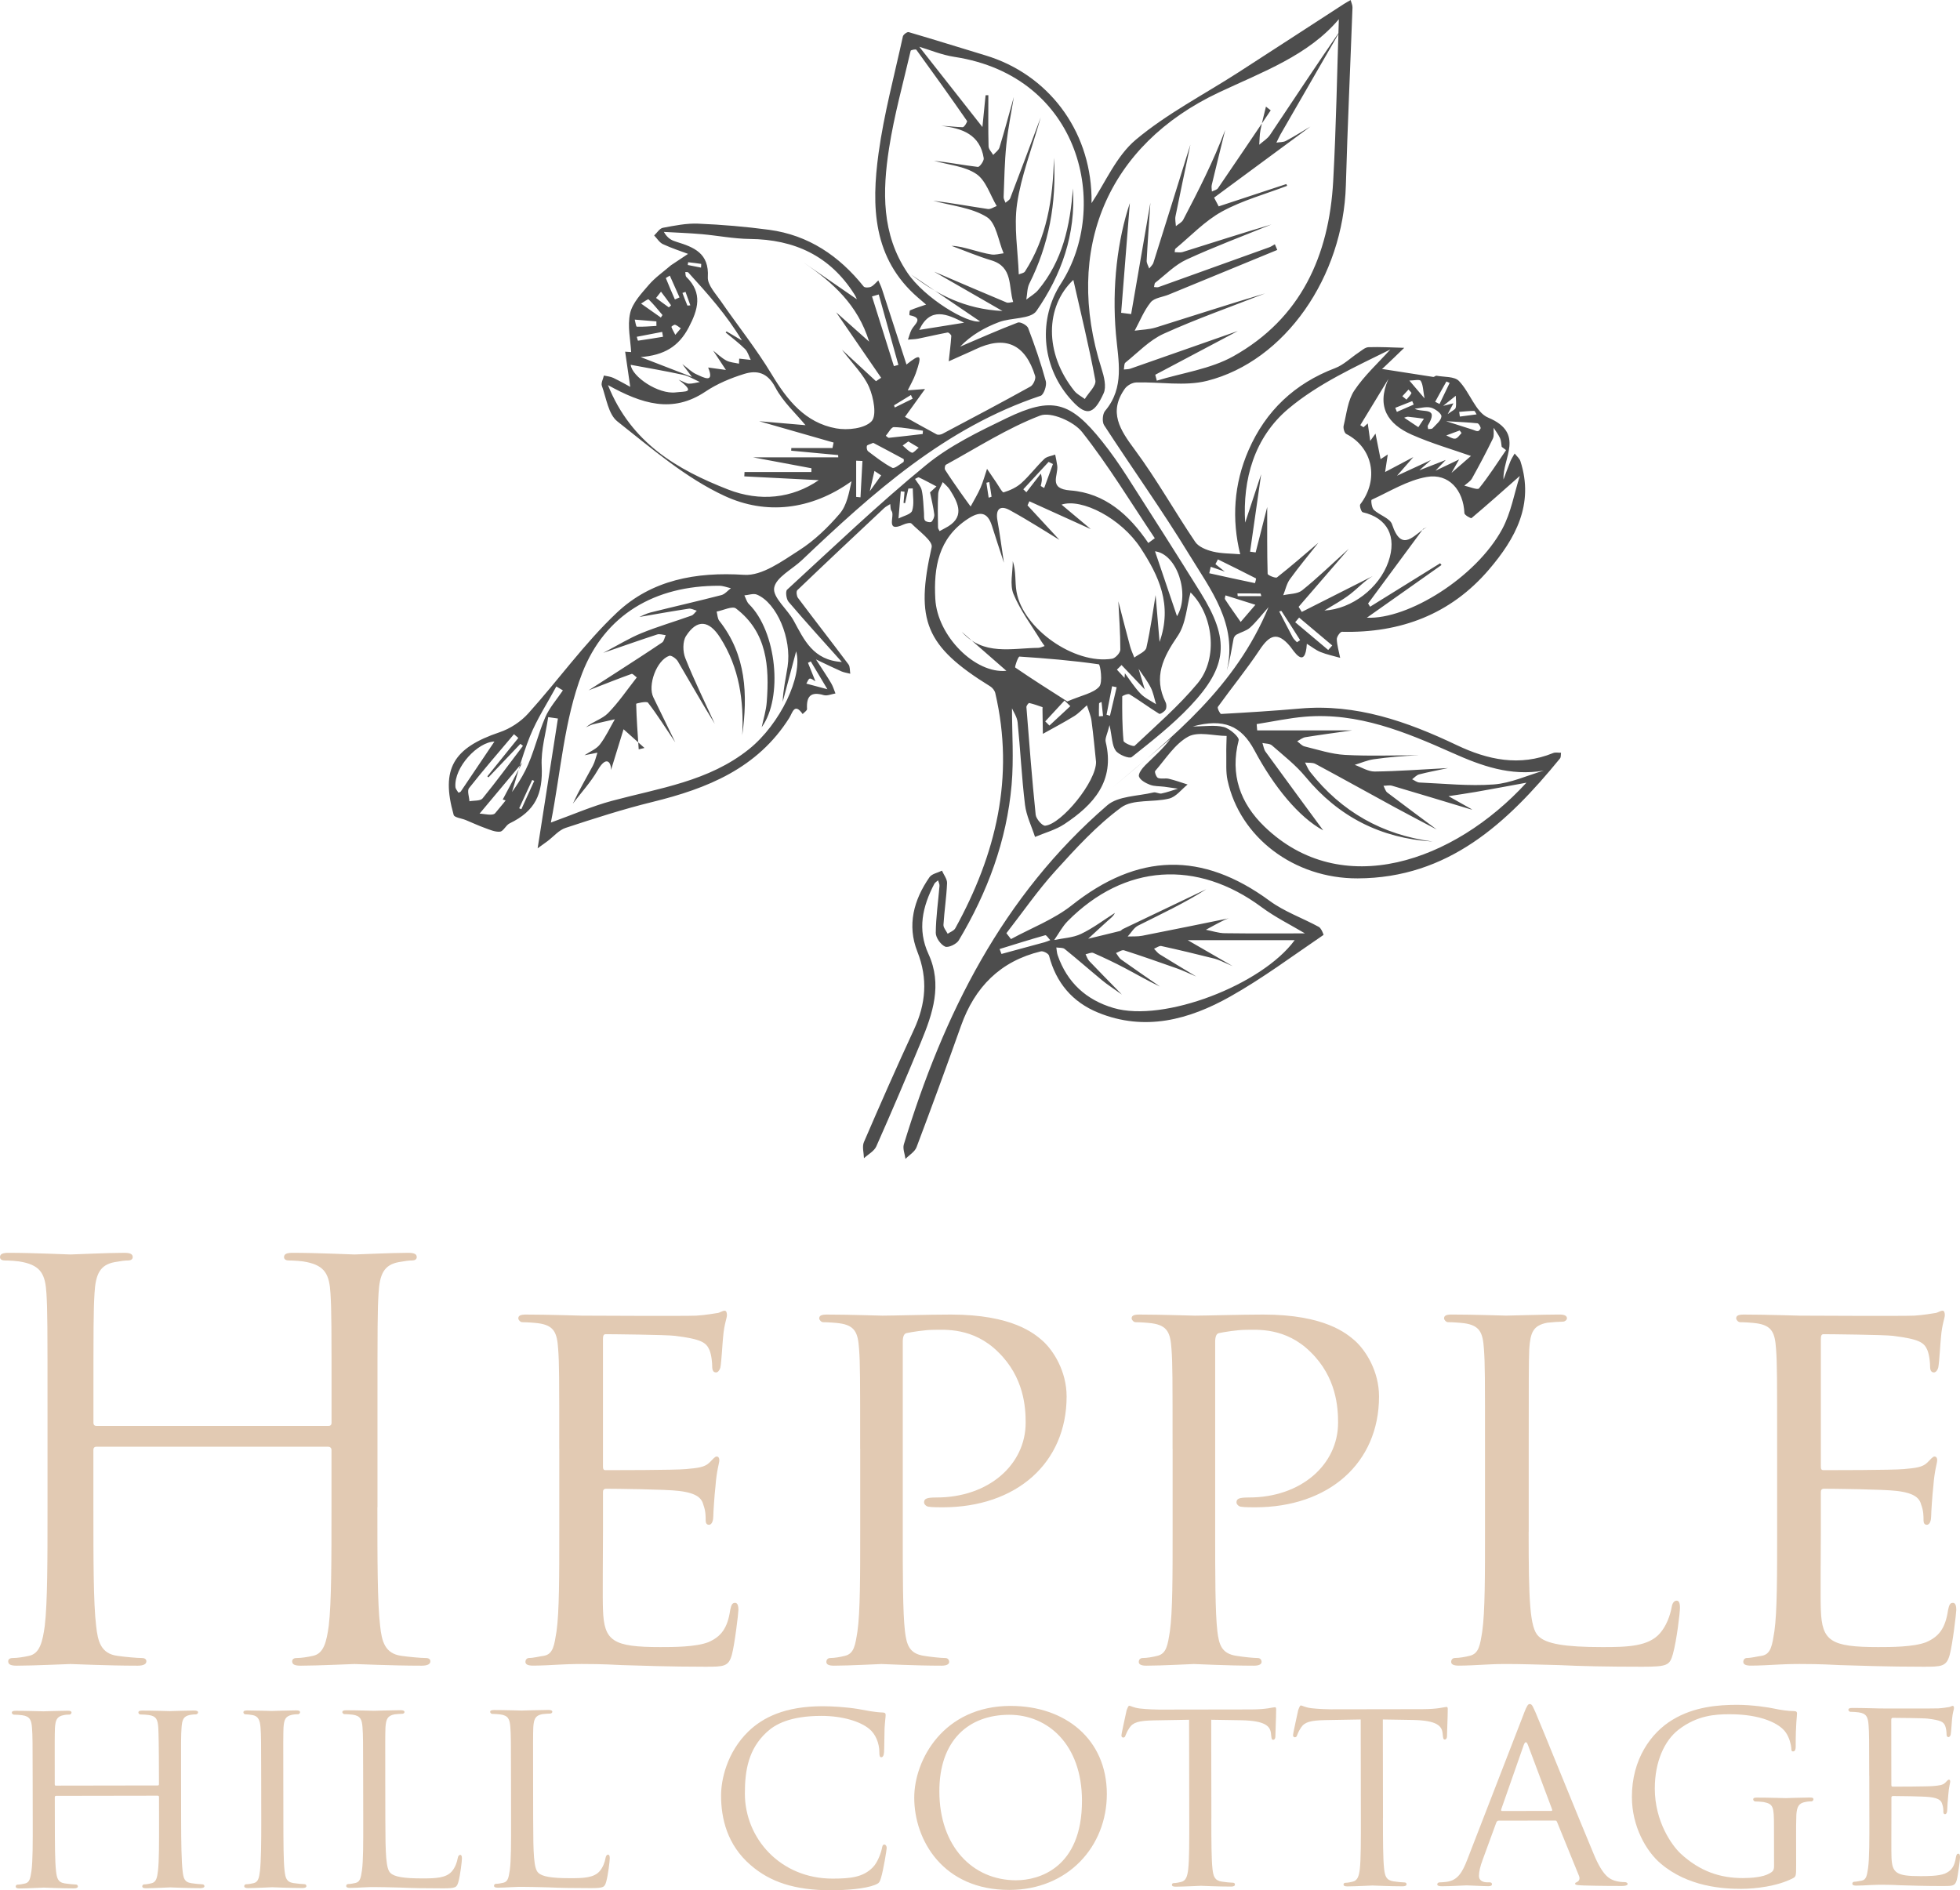 <svg xmlns="http://www.w3.org/2000/svg" id="Layer_1" data-name="Layer 1" viewBox="0 0 831.71 802.2"><defs><style>      .cls-1 {        fill: #4d4d4d;      }      .cls-1, .cls-2 {        stroke-width: 0px;      }      .cls-2 {        fill: #e2cab3;      }    </style></defs><path class="cls-1" d="M537.21,45.2c-.8,3.37-1.71,6.72-2.36,10.13-.38,1.99-.35,4.06-.5,6.09,1.54-1.37,3.46-2.5,4.57-4.16,10.02-14.95,19.9-29.99,30.2-44.89-8.58,14.87-17.16,29.75-25.73,44.63-.65,1.14-1.17,2.35-1.76,3.53,1.36-.23,2.9-.12,4.05-.74,3.63-1.94,7.11-4.14,10.4-6.09-13.42,9.9-27.15,20.03-40.89,30.17.65,1.24,1.3,2.47,1.95,3.71,9.57-3.16,19.14-6.31,28.7-9.47.12.25.23.5.35.75-9.26,3.54-19.02,6.18-27.64,10.9-7.28,3.99-13.24,10.38-19.74,15.76-.32.26-.24,1-.34,1.51,1.15-.02,2.39.24,3.44-.09,12.47-3.92,24.91-7.92,37.59-11.67-12.05,4.91-24.26,9.45-36.05,14.9-4.87,2.25-8.87,6.41-13.2,9.79-.41.32-.38,1.22-.55,1.85.64.02,1.34.23,1.9.03,15.67-5.6,31.33-11.23,46.98-16.89.84-.3,1.6-.85,2.39-1.29.34.8.68,1.61,1.03,2.41-15.36,6.32-30.71,12.65-46.08,18.96-2.59,1.07-6.09,1.36-7.63,3.26-2.86,3.53-4.59,7.98-6.8,12.05,3-.43,6.12-.47,8.97-1.36,15.41-4.81,30.75-9.82,46.37-14.46-14.38,5.63-28.99,10.75-43.04,17.12-6.03,2.73-10.93,7.98-16.23,12.24-.61.49-.46,1.93-.67,2.93.93-.11,1.92-.05,2.78-.35,16.44-5.73,32.86-11.51,45.61-15.99-9.24,4.9-22.15,11.73-35.05,18.57.22.84.43,1.67.65,2.51,10.89-3.34,22.77-4.92,32.49-10.36,28.62-16.03,40.62-42.65,42.36-74.33,1.27-23.06,1.64-46.17,2.4-68.72-12.98,15.41-32.39,22.37-50.87,31.07-47.37,22.29-65.96,66.58-49.84,117.21,1.06,3.32,2.17,7.69.89,10.5-4.4,9.7-7.72,9.85-14.61,1.79-11.77-13.77-13.16-33.43-3.51-48.34,21-32.44,8.75-87.98-45.19-96.23-5.45-.83-10.68-3.05-14.9-4.29,8.43,10.71,17.52,22.28,26.78,34.06.42-4.23.88-8.85,1.34-13.48.39-.01.78-.02,1.18-.03,0,7.24-.1,14.48.09,21.72.03,1.23,1.28,2.42,1.97,3.63.91-1.04,2.29-1.94,2.66-3.15,2.22-7.32,4.2-14.7,6.1-21.47-1.01,6.26-2.47,13.25-3.19,20.3-.76,7.37-.85,14.81-1.15,22.22-.03.78.52,1.59.8,2.39.68-.62,1.7-1.12,1.99-1.89,4.06-10.58,8.01-21.19,12.95-34.34-3.92,13.81-8.34,25.04-10.03,36.67-1.41,9.75.36,19.96.72,29.97.9-.4,2.19-.54,2.64-1.24,9.2-14.38,11.87-30.47,12.28-48.26,1.15,19.44-2.17,36.86-10.41,53.35-1,2-.9,4.55-1.31,6.84,1.71-1.36,3.71-2.47,5.07-4.11,10.29-12.33,13.53-27.16,14.71-43.06,1.28,19.53-4.9,36.73-15.48,52-2.46,3.54-10.69,2.75-15.96,4.75-6.02,2.29-11.7,5.47-16.43,10.39,8.14-3.46,16.22-7.07,24.48-10.22,1.07-.41,3.93,1.12,4.4,2.35,2.81,7.4,5.41,14.91,7.48,22.54.49,1.81-.85,5.74-2.18,6.18-40.49,13.52-71.2,41.14-101.27,69.72-4.15,3.95-11.08,7.34-11.82,11.8-.67,4.07,5.64,9.06,8.31,13.96,4.44,8.14,8.22,16.76,20.41,17.5-7.8-8.73-15.35-17.02-22.61-25.54-.97-1.14-1.39-4.44-.61-5.15,19.46-17.86,38.57-36.19,58.98-52.91,10.05-8.23,22.25-14.13,34.08-19.84,19.39-9.36,27.02-7.18,40.65,9.88,3.75,4.69,7.2,9.64,10.44,14.69,10.55,16.46,21.06,32.95,31.37,49.55,12.35,19.89,11.53,31.14-4.58,48.16-7.48,7.91-16.17,14.72-24.71,21.51-1.02.81-5.55-.97-6.8-2.72-1.59-2.23-1.5-5.66-2.62-10.83-.91,3.75-2,5.6-1.63,7.11,4.02,16.66-5.15,26.71-17.55,34.91-3.71,2.46-8.26,3.65-12.43,5.43-1.47-4.54-3.69-8.99-4.26-13.65-1.41-11.61-1.95-23.32-3.13-34.96-.24-2.33-1.79-4.53-2.39-5.96,0,10.44.79,21.52-.16,32.45-2.07,23.73-10.26,45.64-22.43,66.02-.95,1.6-4.5,3.25-5.81,2.64-1.88-.87-3.96-3.8-3.94-5.83.05-6.65,1.04-13.29,1.58-19.95.06-.76-.4-1.56-.61-2.34-.54.5-1.28.89-1.6,1.5-4.98,9.57-7.28,19.32-2.47,29.77,5.97,12.98,1.82,25.25-3.17,37.31-6.15,14.85-12.45,29.64-18.97,44.33-.91,2.05-3.45,3.37-5.24,5.02-.05-2.28-.85-4.89-.03-6.8,6.89-16,13.91-31.95,21.23-47.75,5.07-10.94,6.01-21.62,1.47-33.11-4.44-11.23-1.56-21.94,5.14-31.6,1.01-1.45,3.5-1.87,5.3-2.77.76,1.77,2.24,3.58,2.16,5.32-.25,5.89-1.17,11.75-1.53,17.64-.07,1.23,1.15,2.54,1.78,3.82,1.1-.76,2.65-1.27,3.23-2.32,17.26-31.29,25.29-64.19,16.98-99.82-.25-1.07-1.17-2.25-2.12-2.84-27.6-17.06-31.9-27.97-24.88-59.08.59-2.61-5.41-6.81-8.57-10.04-.49-.5-2.37-.04-3.39.43-7.95,3.63-3.47-3.78-5.05-5.76-.55-.69-.4-1.94-.57-2.93-.87.57-1.84,1.02-2.59,1.72-12.33,11.57-24.65,23.14-36.85,34.84-.51.49-.29,2.48.29,3.25,7.09,9.45,14.36,18.77,21.43,28.22.73.97.54,2.63.77,3.97-1.26-.33-2.6-.5-3.78-1.01-2.94-1.28-5.82-2.71-10.78-5.06,3,4.65,4.82,7.33,6.46,10.11.79,1.33,1.22,2.88,1.81,4.33-1.67.27-3.52,1.13-4.98.7-5.56-1.63-7.4.57-7.08,5.89.04.68-1.21,1.43-1.86,2.15-3.49-5-4.3-.54-5.68,1.64-13.51,21.42-34.8,29.97-58.07,35.67-12.43,3.05-24.66,7-36.83,11-2.87.94-5.13,3.71-7.68,5.63-1.38,1.03-2.8,2.03-4.2,3.04.28-1.75.56-3.51.83-5.26,2.59-16.61,5.18-33.21,7.78-49.82-1.38-.2-2.76-.4-4.13-.59-1,6.88-3.09,13.81-2.76,20.62.59,12.14-2.79,19.25-13.64,24.49-1.56.76-2.58,3.33-4.03,3.49-2.1.23-4.4-.84-6.52-1.6-2.73-.98-5.36-2.23-8.04-3.33-1.76-.73-4.81-1.05-5.12-2.17-5.52-19.52-.22-28.44,19.5-35.09,4.47-1.51,8.99-4.47,12.14-7.97,12.71-14.09,23.84-29.77,37.56-42.73,14.74-13.92,33.55-17.42,54.1-16.1,7.57.49,16.1-5.81,23.3-10.41,6.46-4.13,12.24-9.71,17.24-15.57,3.01-3.53,3.93-8.83,4.99-13.74-17.24,12.35-36.38,14.32-53.81,6.26-16.56-7.65-31.01-20.2-45.55-31.66-3.82-3.01-4.69-9.88-6.58-15.1-.43-1.19.54-2.89.86-4.36,1.34.31,2.78.41,3.99.99,3,1.44,5.89,3.11,7.19,3.81-.65-4.53-1.41-9.72-2.16-14.92,1.52.1,3.04.2,2.54.17-.24-5.04-1.65-11.04-.44-16.46.99-4.41,4.79-8.39,7.93-12.06,2.68-3.13,6.19-5.54,9.41-8.33,2.7-1.8,5.06-3.37,7.26-4.83-2.96-1.11-6.92-2.39-10.67-4.13-1.49-.69-2.49-2.43-3.72-3.69,1.22-1.13,2.31-2.99,3.7-3.25,4.95-.93,10.03-1.97,15.01-1.76,10.05.42,20.11,1.27,30.08,2.61,16.72,2.25,29.71,11.07,40.12,24.07.44.55,2.25.52,3.11.1,1.19-.58,2.08-1.77,3.1-2.7.52,1.21,1.14,2.4,1.54,3.65,3.52,10.78,7.01,21.56,10.41,32.05,6.08-4.86,6.81-4.36,3.89,3.89-.88,2.48-2.25,4.78-3.35,7.07,2.49-.19,4.91-.37,7.34-.56-3.1,4.3-6.2,8.61-8.51,11.81,3.9,2.18,8.63,4.88,13.43,7.43.62.33,1.77.14,2.46-.22,12.5-6.61,25-13.22,37.36-20.08,1.18-.65,2.36-3.26,1.98-4.48q-6.35-20.42-25.44-11.27c-.44.21-.87.42-1.32.62-3.3,1.48-6.61,2.95-9.91,4.43.39-3.58.85-7.16,1.09-10.75.03-.48-1.12-1.56-1.57-1.47-4.18.77-8.32,1.78-12.49,2.61-1.41.28-2.88.28-4.33.41.5-1.42.85-2.92,1.54-4.24,1.19-2.3,5.41-4.91-.9-6.13-.05,0-.05-1.92.3-2.07,2.08-.92,4.27-1.57,6.76-2.44-1.07-.91-2.23-1.91-3.4-2.91-19.32-16.68-19.86-38.85-16.77-61.34,2.29-16.68,6.72-33.07,10.32-49.56.17-.78,1.83-1.99,2.45-1.81,10.89,3.18,21.72,6.59,32.58,9.87,26.54,8.01,44.27,31.48,45.01,59.66.04,1.5,0,3,0,3.06,5.8-8.62,10.49-19.97,18.82-26.95,13.17-11.03,28.82-19.1,43.38-28.48,14.97-9.65,29.89-19.38,44.84-29.07.94-.61,1.94-1.14,2.91-1.7.28,1.07.83,2.14.79,3.19-.92,25.15-2.1,50.29-2.81,75.44-1.09,38.7-25.73,74.61-58.89,82.97-9.48,2.39-20.05.38-30.11.69-1.64.05-3.8,1.27-4.77,2.63-7.07,9.95-2.05,17.48,4.2,25.91,9.27,12.51,16.92,26.22,25.66,39.14,1.44,2.12,4.79,3.43,7.51,4.09,3.67.89,7.57.79,11.57,1.14-3.67-14.84-2.73-29.82,3.55-44.19,7.3-16.72,19.59-28.31,36.78-34.83,3.58-1.36,6.54-4.35,9.83-6.53,1.37-.91,2.83-2.28,4.29-2.33,5.04-.17,10.1.14,15.15.27-2.9,2.79-5.77,5.61-8.71,8.35-.83.78-1.87,1.34-.82.6,6.19.97,14.01,2.21,21.84,3.4.43.07.98-.59,1.4-.51,3.24.61,7.57.24,9.48,2.2,4.67,4.78,7.08,13.33,12.42,15.57,15.84,6.66,6.01,17.19,6.52,26.27.89-2.38,1.83-5.07,2.91-7.7.47-1.16,1.2-2.22,1.82-3.33.84,1.08,2.06,2.05,2.45,3.27,5.93,18.31-2.16,32.89-13.36,45.99-16.24,19.01-37.56,26.99-62.36,26.4-.75-.02-2.25,2.09-2.2,3.16.11,2.65.91,5.26,1.43,7.89-2.79-.8-5.67-1.38-8.34-2.46-2.02-.81-3.78-2.26-5.8-3.5-.69,11.39-5.81,2.64-7.05,1.15-5.48-6.58-8.86-4.77-13,1.45-5.53,8.31-11.88,16.07-17.71,24.19-.34.47.94,3.01,1.37,2.99,11.16-.62,22.32-1.31,33.45-2.29,23.89-2.12,45.44,5.47,66.49,15.49,13.18,6.28,26.72,9.2,40.96,3.39.97-.4,2.23-.1,3.35-.13-.13.81.02,1.86-.43,2.41-22.41,27.45-47.44,50.77-85.87,50.91-27.09.09-50.02-17.5-55.22-41.67-.76-3.53-.45-7.3-.52-10.97-.05-2.6.08-5.21.14-7.81-5.52-.05-12.08-2.01-16.31.3-5.65,3.1-9.55,9.45-14.01,14.57-.34.39.49,2.68,1.21,2.96,1.37.53,3.11,0,4.59.35,2.69.64,5.31,1.6,7.96,2.43-2.58,2.06-4.87,5.2-7.78,5.95-6.76,1.73-15.41.13-20.41,3.8-10.36,7.61-19.28,17.39-27.98,27-7.48,8.26-13.85,17.53-20.72,26.35.65.83,1.29,1.66,1.94,2.5,8.67-4.73,18.22-8.33,25.85-14.38,27.99-22.19,55.22-22.93,83.92-1.84,6.27,4.61,13.96,7.28,20.88,11.06,1.03.56,2.08,3.33,1.98,3.39-13.11,8.9-25.87,18.45-39.65,26.19-17.43,9.8-36.18,14.86-55.97,6.8-10.89-4.44-17.87-12.65-20.86-24.2-.23-.88-2.47-2.05-3.46-1.81-17.2,4.14-28.04,15.13-33.89,31.59-6.12,17.23-12.41,34.4-18.87,51.51-.74,1.97-3.09,3.33-4.7,4.98-.26-2.06-1.24-4.35-.69-6.16,16.8-55.13,41.83-105.49,86.29-143.88,4.66-4.03,12.99-3.86,19.65-5.48,1.04-.25,2.35.66,3.41.44,2.36-.48,4.64-1.34,6.96-2.04-1.93-.28-3.87-.58-5.81-.83-2.01-.26-4.17-.11-6.01-.81-1.83-.7-4.2-1.97-4.71-3.52-.4-1.21,1.39-3.53,2.72-4.85,3.66-3.63,7.59-7,10.71-11.25-8.19,6.89-16.38,13.79-24.58,20.68,25.86-21.64,52.19-42.74,66.12-76.46-3.14,3.54-5.28,6.38-7.87,8.71-1.54,1.38-3.84,1.89-5.72,2.95-.57.32-1.12,1.1-1.24,1.75-.84,4.56-1.57,9.14-2.87,13.51,4.71-19.71-6.91-34.37-16-49.29-11.38-18.68-24.15-36.5-36.07-54.85-.91-1.4-.68-4.77.41-6.06,8.43-9.98,5.59-21.35,4.61-32.56-1.78-20.35.73-40.18,5.9-55.64-1.02,12.89-2.36,29.72-3.69,46.56,1.41.18,2.82.36,4.24.55,2.6-15.02,5.19-30.05,8.16-47.23-.64,9.65-1.19,17.09-1.57,24.53-.06,1.1.69,2.24,1.07,3.36.61-.81,1.5-1.54,1.79-2.45,4.74-15,9.4-30.02,14.08-45.04.23-.73.46-1.45,1.63-5.12-2.55,12.15-4.5,21.26-6.33,30.41-.27,1.34.09,2.81.16,4.22,1.06-.9,2.52-1.58,3.11-2.72,6.48-12.38,12.83-24.84,17.81-38.1-1.91,7.77-3.85,15.53-5.7,23.31-.21.88.03,1.87.06,2.81.88-.46,2.09-.68,2.58-1.4,7.52-10.98,14.94-22.02,22.38-33.05-.68-.53-1.36-1.06-2.04-1.59ZM314.97,312.09c.72-14.7-1.24-28.73-9.38-41.49-4.69-7.36-9.78-8-14.49-.66-1.47,2.3-1.38,6.63-.3,9.36,3.76,9.45,8.27,18.61,12.5,27.87-5.47-8.81-10.46-17.73-15.67-26.52-.68-1.15-2.76-2.63-3.63-2.33-5.39,1.86-9.27,12.52-6.75,17.64,2.94,5.98,5.84,11.98,9.29,19.08-4.28-6.37-7.68-11.79-11.57-16.83-.57-.74-5.02.32-5.02.48.17,6.45.64,12.89,1.08,19.33.82-.2,1.64-.39,2.45-.59-2.96-2.65-5.92-5.29-8.88-7.94-1.78,5.77-3.55,11.54-5.33,17.31.14-3.06-1.85-6.52-5.66.1-2.91,5.06-6.97,9.46-10.52,14.15,2.58-5.57,5.62-10.75,8.46-16.04.92-1.72,1.32-3.71,1.96-5.58-1.73.35-3.45.69-5.49,1.1,2.36-1.59,5.04-2.63,6.54-4.58,2.51-3.25,4.26-7.09,6.33-10.68-3.06.69-6.13,1.33-9.17,2.1-1.07.27-2.07.86-3.1,1.3,2.91-2.45,6.88-3.47,9.35-5.97,4.54-4.61,8.21-10.08,12.24-15.2-.75-.53-1.71-1.68-2.21-1.5-5.59,2-11.1,4.2-18.25,6.98,4.88-3.14,8.4-5.39,11.9-7.66,6.46-4.19,12.94-8.33,19.31-12.65.83-.56,1.03-2.06,1.52-3.12-1.22-.12-2.56-.63-3.63-.28-7.1,2.31-14.14,4.8-22.87,7.8,6.38-3.34,11.15-6.31,16.27-8.39,6.92-2.82,14.14-4.91,21.18-7.43.88-.32,1.5-1.36,2.24-2.07-1.14-.31-2.35-1.02-3.42-.86-7.27,1.11-14.52,2.41-20.97,3.52,1.05-.43,2.85-1.43,4.79-1.92,10-2.5,20.05-4.78,30.03-7.36,1.5-.39,2.7-1.92,4.04-2.92-1.62-.36-3.24-1.03-4.86-1.04-27.4-.15-48.65,12.3-58.25,37.12-7.67,19.85-9.08,42.12-13.28,63.37,9.31-3.36,17.46-6.95,25.95-9.23,20.13-5.41,41.09-8.23,58.16-21.95,13.22-10.63,22.94-31.05,19.97-41.49-1.72,6.46-3.71,13.95-5.7,21.44.17-5.12,1.31-9.99,2.07-14.92,1.84-11.88-4.58-27.09-13.02-30.59-1.47-.61-3.53.18-5.32.33.64,1.26,1.01,2.78,1.96,3.72,11.73,11.61,14.54,39.59,5.39,52.23.7-3.35,1.87-6.99,2.15-10.7,1.13-15.01.2-29.59-13.07-39.7-1.52-1.16-5.4.8-8.19,1.32.35,1.32.34,2.93,1.12,3.91,11.51,14.58,12.09,31.3,9.74,48.6ZM426.02,238.87c-1.93-5.94-3.55-10.78-5.08-15.66-1.93-6.19-5.29-6.24-10.24-3.01-12.54,8.19-14.53,20.68-13.81,33.98.85,15.81,17.01,31.86,30.16,30.5-6.38-5.57-12.68-11.08-18.98-16.58,9.24,10.32,21.26,6.96,32.49,6.84.91-.01,1.81-.5,2.72-.77-.53-.76-1.1-1.49-1.58-2.27-3.99-6.55-8.73-12.79-11.63-19.79-1.66-4.01-.3-9.26-.3-13.96,1.47,4.36.85,8.78,1.58,12.96,2.73,15.72,24.6,31.01,40.55,28.45,1.4-.22,3.5-2.51,3.5-3.85.03-6.93-.51-13.86-.84-20.52,1.57,6.07,3.23,12.59,4.98,19.09.44,1.64,1.19,3.2,1.8,4.79,1.77-1.38,4.74-2.49,5.12-4.18,1.79-7.98,2.88-16.12,3.91-22.35.4,4.73.99,11.68,1.68,19.89,5.6-15.82-.41-28.16-8.03-39.84-8.24-12.61-25.01-21.27-33.56-18.43,4.75,3.98,9.63,8.07,12.4,10.39-7.24-3.28-16.65-7.55-26.06-11.81l-.78,1.74c5.37,5.81,10.73,11.61,13.53,14.64-5.07-3.07-12.93-8.16-21.12-12.64-4.08-2.23-6.04-.36-5.18,4.39,1.01,5.6,1.74,11.26,2.76,18ZM528.38,221.77c2.42-7.32,5.06-15.28,6.78-20.49-1.32,9.2-3.01,21.03-4.7,32.85l2.37.31c1.55-6.11,3.1-12.21,4.9-19.27,0,10.22-.08,19.29.18,28.35.02.59,3.36,1.99,3.98,1.51,5.97-4.69,11.69-9.7,17.54-14.68-4.05,5.14-8.25,10.16-12.07,15.45-1.4,1.94-1.91,4.52-2.83,6.81,2.7-.64,6.03-.49,7.98-2.05,6.39-5.11,12.27-10.84,19.83-17.66-7.95,9.2-14.61,16.91-21.28,24.63.45.72.89,1.44,1.34,2.16,10.03-5.07,20.06-10.13,30.08-15.2-3.4,1.95-6.26,5.13-9.6,7.71-3.38,2.61-7.23,4.63-10.88,6.9,11.56-.61,23.24-9.5,27.14-20.67,3.75-10.73-.42-18.64-10.89-21.04-.61-.14-1.47-2.78-1.03-3.36,8.06-10.52,5.37-24.05-5.95-29.87-.8-.41-1.36-2.47-1.1-3.53,1.24-5.06,1.75-10.74,4.51-14.88,4.25-6.38,10.11-11.68,15.29-17.43-14.67,7.26-30.48,14.4-43.25,25.14-14.49,12.19-19.46,30.04-18.35,48.31ZM396.58,115.37c11.9,5.09,21.19,9.1,30.53,12.99.77.32,1.87-.12,2.82-.21-2.04-6.42.05-14.87-9.26-17.66-5.74-1.72-11.29-4.09-16.92-6.16,3.01.08,5.77.9,8.55,1.64,2.8.74,5.59,1.61,8.45,2.03,1.65.24,3.42-.31,5.13-.5-2.27-5.3-3.11-12.87-7.12-15.38-6.5-4.06-15.07-4.8-22.77-6.94,7.81.97,15.49,2.37,23.2,3.52,1.16.17,2.5-.81,3.76-1.26-2.79-4.66-4.56-10.84-8.64-13.6-4.98-3.37-11.9-3.87-17.99-5.61,6.3.68,12.44,1.88,18.64,2.61.72.08,2.65-2.55,2.48-3.69-1.55-10.06-9.16-12.76-18.03-13.73,3.2.03,6.15.54,9.12.56.64,0,2.06-2.31,1.82-2.65-7.05-10.17-14.24-20.23-21.52-30.23-.22-.3-2.31.1-2.39.44-3.2,13.75-7,27.42-9.17,41.35-2.83,18.2-3.23,36.47,7.74,52.79,7.29,10.84,25.45,21.74,30.91,20.74-8.81-5.98-19.11-12.97-29.4-19.96,11.12,8.56,22.93,14.72,38.88,15.53-9.65-5.55-18-10.36-28.81-16.58ZM341.38,111.66c7.45,5.14,14.89,10.28,22.11,15.27.01.24.08-.07-.03-.3-.27-.61-.59-1.22-.95-1.79-10.31-16.28-25.42-23.24-44.35-23.43-6.79-.07-13.56-1.43-20.36-2.03-5.35-.47-10.73-.65-16.1-.96,1.64,2.88,3.46,3.63,5.34,4.21,7.45,2.29,13.93,4.83,13.32,14.96-.2,3.29,3.29,6.98,5.51,10.2,7.15,10.39,15.1,20.29,21.59,31.07,6.62,10.99,14.22,20.54,27.3,22.93,4.89.9,12.12.1,15.06-2.99,2.32-2.44.89-10.09-1.02-14.5-2.33-5.37-6.92-9.76-11.52-15.89,5.56,5.15,10,9.26,14.44,13.37.73-.49,1.45-.98,2.18-1.46-6.92-10.08-13.84-20.16-19.08-27.78,2.86,2.55,8.08,7.19,14,12.46-4.83-15.63-15.34-25-27.44-33.33ZM607.81,357.14c-21.87-1.41-39.78-10.45-53.86-27.5-4.11-4.97-9.34-9.03-14.23-13.31-.92-.81-2.66-.7-4.02-1.01.43,1.25.59,2.69,1.33,3.71,9.18,12.62,18.44,25.18,24.46,33.37-10.27-5.52-20.95-18.53-29.14-33.9-5.65-10.6-13.11-13.72-26.23-10.2,5.21,0,9.43-.72,13.21.25,2.53.65,6.63,4.28,6.29,5.61-3.75,14.58.68,26.72,10.93,36.63,32.75,31.63,80.42,14.97,111.17-18.62-6.77,1.24-14.05,2.61-21.35,3.89-3.89.68-7.81,1.23-11.71,1.83,3.64,2.05,7.28,4.1,10.02,5.64.45.07-.3.04-.99-.17-10.98-3.3-21.95-6.65-32.95-9.89-1.12-.33-2.44,0-3.67.02.53.97.82,2.25,1.62,2.86,7.29,5.55,14.67,10.99,20.96,15.68-4.99-2.64-11.37-5.94-17.67-9.37-11.28-6.14-22.49-12.4-33.8-18.47-1.22-.65-2.92-.4-4.4-.57.72,1.34,1.25,2.82,2.18,3.99,13.28,16.9,30.62,26.66,51.85,29.52ZM257.99,163.45c9.81,24.54,29.39,35.86,50.93,44.28,13.59,5.31,27.21,3.8,38.51-3.95-9.99-.51-20.79-1.06-31.59-1.61.03-.62.06-1.23.09-1.85h28.36c.01-.53.03-1.06.04-1.59-7.37-1.38-14.73-2.76-24.74-4.63h36.12c-.02-.32-.03-.65-.05-.97-6.64-.62-13.28-1.24-19.93-1.86.02-.37.04-.75.06-1.12h17.46c.16-.78.32-1.55.48-2.33-11.05-3.17-22.09-6.33-31.61-9.06,5.79.5,13.37,1.15,19.69,1.69-4.08-4.97-9.58-9.91-12.8-16.05-3.3-6.3-7.79-7.39-13.24-5.7-5.71,1.77-11.46,4.17-16.4,7.48-14.01,9.4-26.98,5.24-41.38-2.74ZM580.04,262.15c17.48.8,46.35-17.13,57.41-37.62,3.78-6.99,5.14-15.29,7.47-22.54-7.33,6.48-13.83,12.28-20.49,17.89-.27.23-2.99-1.3-3.02-2.08-.4-9.76-6.59-17.03-16-15.38-8.12,1.42-15.68,6.16-23.37,9.68-.33.15,0,3.39.92,4.26,2.41,2.3,6.88,3.56,7.74,6.16,4.18,12.62,9.5,4.09,14.59,1.29.29-.16.58-.29-1.39.68-6.96,9.41-15.16,20.52-23.36,31.62.28.46.56.92.85,1.38,9.91-6.15,19.81-12.29,29.72-18.44.19.25.39.49.58.74-10.8,7.62-21.59,15.25-31.65,22.35ZM476.01,422.05c-3.92-2.81-6.17-4.23-8.21-5.91-5.37-4.43-10.59-9.03-16.01-13.4-.82-.66-2.35-.45-3.55-.64.19,1.11.22,2.27.58,3.31,4.02,11.58,12.12,18.98,23.76,22.39,21.26,6.23,62.91-9.8,76.81-28.8h-45.38c7.18,4.15,12,6.94,19.05,11.01-4.08-1.72-5.76-2.68-7.57-3.14-7.54-1.9-15.11-3.72-22.7-5.38-.9-.2-2.04.74-3.08,1.15.79.79,1.46,1.77,2.38,2.35,4.63,2.89,9.33,5.68,15.54,9.44-3.75-1.59-5.81-2.6-7.96-3.36-7.53-2.66-15.08-5.32-22.68-7.76-.92-.3-2.27.72-3.42,1.13.73.94,1.28,2.13,2.21,2.79,5.43,3.88,10.95,7.65,16.44,11.45-5.08-2.37-9.9-5.21-14.85-7.81-4.39-2.31-8.89-4.45-13.43-6.44-.85-.37-2.17.34-3.28.55.5.97.82,2.11,1.55,2.87,4.03,4.26,8.17,8.42,13.82,14.2ZM487.28,230.43c.92-.67,1.83-1.34,2.75-2.01-10.15-15.13-19.61-30.81-30.86-45.08-3.54-4.49-13.25-8.71-17.8-6.97-13.95,5.35-26.77,13.64-39.99,20.87-.41.22-.64,1.65-.34,2.12,2.1,3.3,4.35,6.5,6.59,9.71,1.38,1.98,2.83,3.92,4.25,5.89,1.41-2.64,3-5.21,4.19-7.94,1.13-2.59,1.86-5.35,2.77-8.04,1.3,1.91,2.58,3.84,3.9,5.74,1.05,1.51,2.58,4.41,3.15,4.23,2.68-.82,5.46-2.08,7.52-3.94,3.49-3.14,6.33-6.98,9.72-10.24,1.11-1.07,3.07-1.25,4.63-1.84.3,1.56.66,3.12.87,4.69.55,4.13-4,9.8,5.56,10.52,14.67,1.1,25,10.39,33.08,22.3ZM521.83,389.65c.37-.12-1.04.18-2.29.79-2.65,1.29-5.22,2.75-7.82,4.14,2.65.51,5.29,1.43,7.95,1.47,11.49.16,22.99.07,34.07.07-6.03-3.61-12.58-6.82-18.34-11.09-27.5-20.41-58.24-18.4-82.32,5.87-2.29,2.31-3.84,5.35-5.74,8.04,3.82-.81,7.95-.96,11.37-2.59,5.06-2.41,9.61-5.89,14.38-8.91-.67,1.47-1.8,2.22-2.8,3.12-2.87,2.58-5.69,5.22-8.53,7.83,4.51-1.09,9.03-2.16,13.53-3.29.44-.11.76-.61,1.19-.82,11.79-5.64,23.6-11.27,35.4-16.91-9.29,5.95-19.2,10.54-28.95,15.45-1.79.9-2.95,3.05-4.4,4.62,2.07-.09,4.19.08,6.2-.32,12.95-2.54,25.89-5.2,37.11-7.48ZM573.66,309.99c-7.48,1.06-13.62,1.87-19.73,2.87-1.22.2-2.33,1.14-3.48,1.74,1.05.75,1.99,1.9,3.15,2.18,5.67,1.38,11.36,3.27,17.12,3.59,10.41.58,20.87.16,31.31.16-6.38.26-12.76.79-19.08,1.69-2.75.39-5.39,1.56-8.08,2.38,2.83,1,5.67,2.86,8.48,2.83,9.94-.12,19.87-.88,31.12-1.47-4.97,1.06-8.67,1.74-12.29,2.69-1.09.29-1.97,1.35-2.95,2.06,1.03.48,2.04,1.33,3.08,1.38,10.53.45,21.13,1.6,31.59.82,7.19-.54,14.17-3.83,21.24-5.88-14.23,2.5-26.66-2.08-38.72-7.46-20.03-8.93-40.14-17.3-62.73-15.4-6.85.58-13.62,2.06-20.43,3.13.07.89.15,1.79.22,2.68h40.19ZM465.09,323.26c-.52-4.86-1.08-11.14-1.92-17.38-.3-2.23-1.28-4.38-1.94-6.56-1.8,1.56-3.44,3.38-5.44,4.62-4.32,2.66-8.83,5.02-13.26,7.5-.05-3.5-.11-6.99-.16-10.49,0-.29.09-.81,0-.84-1.86-.65-3.73-1.33-5.65-1.76-.26-.06-1.21,1.16-1.17,1.73,1.2,15.24,2.36,30.48,3.93,45.69.18,1.75,2.81,4.78,4.05,4.65,6.97-.7,21.78-18.83,21.57-27.16ZM505.2,251.42c-1.62,5.9-1.92,13.32-5.47,18.51-6.17,9.02-10.4,17.42-5.11,28.14.43.86.46,2.34,0,3.11-.53.87-2.3,2.02-2.73,1.75-4.27-2.64-8.32-5.65-12.59-8.28-.64-.39-3.08.59-3.09.94-.04,6.28-.03,12.58.55,18.82.08.9,4.2,2.6,4.72,2.1,9.12-8.6,18.69-16.89,26.68-26.47,9.02-10.81,6.58-29.29-2.96-38.62ZM307.92,141.11c.13-.16.26-.31.39-.47,2.17,1.29,4.35,2.57,6.52,3.86-6.41-10.78-14.56-19.84-22.76-28.86-.22-.25-.84-.13-1.28-.18.14.7.03,1.66.46,2.07,7.04,6.86,4.96,13.88,1.01,21.42-4.27,8.15-10.47,11.81-20.41,12.59,6.41,2.48,12.81,4.96,21.78,8.43-2.35-3.12-2.81-3.74-4.1-5.46,2.64,1.98,4.02,3.42,5.71,4.2,3.4,1.56,8.09,4.2,5.26-2.74,1.98.27,4.76.65,7.54,1.03-1.88-2.85-3.76-5.71-5.42-8.22,1.58,1.23,3.39,3.01,5.53,4.19,1.58.87,3.6.94,5.43,1.37.03-.71.07-1.43.1-2.14,1.63.18,3.26.36,4.89.54-.79-1.56-1.25-3.45-2.42-4.62-2.55-2.53-5.46-4.7-8.23-7.02ZM624.22,193.52c-7.74-2.73-16.7-5.3-25.14-9.04-10.16-4.5-15.12-11.8-9.92-23.66-3.98,6.54-7.95,13.08-11.93,19.62.45.3.91.6,1.36.89.72-.66,1.44-1.32,1.8-1.64.29,2.05.6,4.24,1.05,7.43,1.58-2.19,2.41-3.34,2.24-3.11.58,2.93,1.37,6.89,2.16,10.85,1.06-.69,2.12-1.38,3.05-1.99-.37,2.47-.75,4.96-1.13,7.45,4.02-2.12,8.04-4.25,11.97-6.33-1.69,1.93-3.53,4.04-6.91,7.9,6.12-2.83,10.22-4.72,14.41-6.66-.96.84-1.88,1.65-4.97,4.37,5.53-2.16,8.4-3.29,11.23-4.39-.7.73-1.5,1.56-4.35,4.55,5.01-2.38,7.43-3.54,10.01-4.77-.76,1.34-1.44,2.53-3.23,5.7,4.47-3.88,7.26-6.3,8.29-7.2ZM455.46,118.79c-11.91,11.23-12.44,31.02.44,47.12,1.13,1.41,2.94,2.29,4.43,3.42,1.59-2.65,4.9-5.62,4.48-7.89-2.74-14.66-6.3-29.17-9.35-42.65ZM452.88,297.69c6.28-2.69,11.01-3.46,13.54-6.24,1.64-1.8.47-9.43-.15-9.52-11.16-1.61-22.42-2.55-33.68-3.28-.53-.03-2.13,4.41-1.77,4.65,7.38,5.08,14.98,9.84,22.07,14.38ZM219.94,313.18c-.61-.53-1.23-1.06-1.84-1.59-6.4,7.6-12.93,15.1-19.07,22.89-.88,1.12.07,3.68.17,5.57,1.9-.37,4.63-.06,5.57-1.21,5.93-7.26,11.47-14.84,17.14-22.31-.36-.28-.72-.57-1.08-.85-4.52,4.74-9.03,9.48-13.55,14.23-.16-.15-.32-.3-.48-.44,4.38-5.43,8.77-10.86,13.15-16.29ZM203.52,345.3c1.65,0,5.52,1.09,6.6-.19,4.77-5.62,9.48-11.54,12.78-18.08,3.6-7.14,5.28-15.22,8.47-22.6,1.78-4.12,4.95-7.65,7.49-11.44-.93-.55-1.85-1.11-2.78-1.66-3.79,7.03-8.23,13.79-11.19,21.15-3.6,8.96-5.95,18.43-8.84,27.68-.9-.29-1.81-.57-2.71-.86,2.72-5.12,5.43-10.23,8.34-15.72-6.23,7.45-12.1,14.46-18.17,21.71ZM287.95,161.14c2.25.91,3.29,1.66,4.35,1.69,1.55.04,3.11-.44,4.67-.71-2.34-1.04-4.58-2.5-7.03-3.03-7.59-1.65-15.26-2.95-22.31-4.27.53,5.01,11.71,12.64,19.16,11.7,4.1-.52,8.71.35,1.16-5.38ZM639.08,191.02c-.62-.46-1.23-.93-1.85-1.39-.21-1.23-.19-2.57-.69-3.67-.71-1.56-1.8-2.94-2.73-4.4-.08,1.54.3,3.31-.32,4.59-2.78,5.73-5.77,11.36-8.87,16.92-.69,1.23-2.14,2.04-3.25,3.04,2.14.45,5.58,1.94,6.22,1.17,4.17-5.15,7.74-10.78,11.5-16.26ZM499.45,261.51c5.71-9.43-.08-26.45-9.33-27.54,3.08,9.11,6.32,18.66,9.33,27.54ZM398.71,225.4c1.01-.55,1.59-.88,2.18-1.18,8.8-4.43,5.95-10.42,2.13-16.45-.76-1.2-1.97-2.12-2.97-3.17-.68,1.66-1.84,3.29-1.94,4.98-.27,4.76-.11,9.54-.07,14.31,0,.46.39.91.66,1.51ZM209.8,314.72c-6.93.1-17.16,10.76-16.55,19.25.06.84.79,1.64,1.27,2.42.03.04.82-.2,1.01-.48,4.94-7.29,9.84-14.61,14.27-21.19ZM513.77,240.54c-.21.91-.42,1.82-.63,2.74,6.46,1.43,12.92,2.86,19.4,4.2.01,0,.59-1.92.42-2.01-5.35-2.76-10.75-5.41-16.15-8.07-.35.67-.7,1.35-1.05,2.02,1.05.84,2.11,1.68,3.97,3.16-2.63-.9-4.29-1.47-5.96-2.04ZM370.52,187.95c-1.45.66-2.54.84-2.67,1.3-.19.68.02,1.9.53,2.28,3.31,2.5,6.6,5.11,10.26,7.01.92.48,3.15-1.49,4.71-2.44.22-.13.24-1.2.07-1.3-4.37-2.38-8.78-4.69-12.88-6.86ZM477.34,285.74c2.07,2.76,4.07,5.97,6.64,8.64,1.8,1.87,4.36,3.02,6.58,4.48-.73-2.38-1.15-4.91-2.27-7.1-1.42-2.79-3.4-5.3-5.14-7.93.91,3.02,1.82,6.03,2.71,9.06.03.1-.15.25.09-.12-3.3-3.47-6.67-7-10.03-10.53-.66.65-1.31,1.3-1.97,1.95.99,1.07,1.99,2.14,3.24,3.5.08-1.13.13-1.78.14-1.94ZM520.03,252.67c-.04.31-.46,1.25-.15,1.73,2.11,3.24,4.37,6.38,6.59,9.55,2.08-2.43,4.17-4.85,6.25-7.28-3.74-1.18-7.48-2.36-12.69-4ZM379.32,155.38c.64-.17,1.27-.34,1.91-.51-2.78-9.97-5.56-19.93-8.34-29.9-.95.28-1.91.55-2.86.83,3.1,9.86,6.19,19.72,9.29,29.58ZM409.11,136.96c-7.22-3.72-14.39-6.92-19.04,3.05,6.33-1.01,12.71-2.04,19.04-3.05ZM387.33,207.28c-.63.02-1.25.03-1.88.05-.46,2.07-.92,4.14-1.38,6.22-.22-.04-.44-.08-.66-.12.14-1.58.28-3.17.43-4.75-.53-.06-1.07-.12-1.6-.18-.32,3.85-.64,7.7-.96,11.55,2.02-1.07,5.26-1.74,5.78-3.31.94-2.87.27-6.27.27-9.45ZM394.65,208.96c.91-.84,1.82-1.68,2.73-2.52-2.47-1.29-4.91-2.64-7.43-3.82-.37-.17-1.1.41-1.66.64.99,1.61,2.47,3.11,2.85,4.84.67,3.1.66,6.34.94,9.52.1,1.11-.15,2.47.41,3.26.42.6,2.34.97,2.76.56.76-.72,1.33-2.15,1.2-3.18-.4-3.13-1.17-6.21-1.8-9.31ZM424.17,402.75c.27.7.54,1.4.8,2.1,6.1-1.65,12.2-3.3,18.3-4.97.82-.22,1.59-.58,2.39-.88-.71-.74-1.64-2.23-2.11-2.1-6.5,1.82-12.93,3.87-19.38,5.86ZM446.8,196.94c-.61-.31-1.22-.61-1.83-.92-3.58,3.88-7.16,7.75-10.74,11.63.43.42.86.84,1.3,1.26,2.04-2.64,4.09-5.27,6.13-7.91.81,2.45.29,3.78-.02,5.15-.04.2.94.63,1.45.95,1.24-3.39,2.48-6.78,3.71-10.16ZM391.53,184.19c.04-.47.08-.94.12-1.4-4.12-.57-8.23-1.45-12.35-1.52-1.11-.02-2.27,2.38-3.41,3.67.45.3.93.91,1.34.86,4.77-.48,9.53-1.06,14.3-1.61ZM563.61,275.85c.57-.64,1.14-1.28,1.72-1.92-4.69-3.94-9.37-7.89-14.06-11.83-.56.65-1.11,1.31-1.67,1.96,4.67,3.93,9.34,7.86,14.01,11.79ZM600.32,173.48c3.55,1.85,10.43-1.05,5.58,7.12-.21.35.08.99.13,1.5.64-.1,1.52.03,1.86-.34,1.45-1.59,3.64-3.27,3.77-5.05.09-1.18-2.68-3.27-4.48-3.72-2.12-.53-4.57.26-6.87.48ZM363.31,210.88c.61.06,1.22.12,1.83.18.28-5.14.55-10.29.83-15.43-.89-.04-1.77-.08-2.66-.12v15.37ZM454.19,299.68c-.82-.79-1.65-1.59-2.47-2.38-2.73,2.95-5.45,5.9-8.18,8.85.59.59,1.18,1.18,1.77,1.77,2.96-2.75,5.92-5.49,8.88-8.24ZM346,289.12c-.76-.4-1.65-1.25-2.38-1.13-.59.1-.98,1.37-1.46,2.13,2.72.73,5.43,1.45,8.94,2.39-2.75-4.61-4.9-8.21-7.05-11.81-.4.2-.79.4-1.19.59,1.02,2.55,2.05,5.1,3.14,7.82ZM550.35,272.57c.45-.3.9-.6,1.35-.9-2.62-4.12-5.24-8.24-7.9-12.33-.08-.12-.64.08-.97.14,1.91,3.68,3.78,7.38,5.75,11.03.42.78,1.18,1.38,1.78,2.07ZM280.43,134.76c.23-.35.46-.71.69-1.06-1.93-2.26-3.77-4.61-5.9-6.66-.25-.24-2.09,1.16-3.19,1.8,2.8,1.97,5.6,3.95,8.4,5.92ZM278.55,138.32c0-.64-.02-1.29-.02-1.93-3.06-.25-6.13-.5-9.19-.75.29,1.05.55,2.99.88,3,2.77.09,5.56-.16,8.34-.32ZM281.34,142.92c-.12-.69-.24-1.37-.35-2.06-3.59.69-7.18,1.38-10.78,2.07.18.58.43,1.67.53,1.65,3.54-.49,7.07-1.08,10.59-1.66ZM286.39,127.09c.65-.29,1.31-.58,1.96-.87-1.37-3.08-2.74-6.16-4.11-9.24-.59.36-1.73.95-1.69,1.06,1.21,3.05,2.54,6.05,3.84,9.06ZM613.58,178.74c5.47,1.74,8.45,2.7,11.44,3.64.73.23,1.49.68,2.17.58.46-.07,1.21-1.04,1.11-1.41-.2-.74-.84-1.86-1.39-1.91-3.7-.39-7.42-.53-13.32-.89ZM469.54,303.32c.49.15.97.3,1.46.45.95-4.04,1.89-8.07,2.84-12.11-.64-.14-1.29-.28-1.93-.42-.79,4.03-1.57,8.05-2.36,12.08ZM609,170.52c.62.31,1.23.62,1.85.93,1.43-2.98,2.86-5.95,4.29-8.93-.48-.22-1.35-.66-1.37-.62-1.63,2.85-3.2,5.74-4.77,8.62ZM598.06,161.52c2.14,2.51,3.73,4.39,6.42,7.54-.62-3.33-.56-5.71-1.61-7.42-.46-.75-3.16-.13-4.81-.13ZM280.5,123.78c-.98,1.24-1.54,1.96-2.1,2.67,1.78,1.34,3.55,2.7,5.38,3.97.09.06,1.01-.82.98-.86-1.29-1.84-2.65-3.63-4.27-5.78ZM385.44,187.35c-.98.7-1.69,1.21-2.41,1.72,1.29,1.07,2.45,2.48,3.93,3.05.6.23,1.9-1.37,2.88-2.14-1.38-.82-2.76-1.65-4.4-2.63ZM604.24,177.7c-2.56-.33-4.62-.64-6.7-.83-.55-.05-1.14.26-1.7.4,2.01,1.34,4.02,2.68,6.02,4.02.61-.92,1.22-1.85,2.38-3.59ZM612.39,172.25c2.47-.62,3.37-.85,4.36-1.09-.7,1.32-1.29,2.45-2.43,4.59,1.84-1.41,3.22-1.93,3.39-2.71.35-1.62.06-3.38.03-5.08-1.39,1.12-2.78,2.23-5.35,4.29ZM525.09,251.84c.04.38.08.77.12,1.15h10c-.11-.38-.22-1.1-.34-1.1-3.26-.06-6.52-.05-9.79-.05ZM619.19,174.79c.1.67.19,1.33.29,2,2.37-.31,4.73-.62,7.1-.93-.35-.52-.71-1.49-1.06-1.48-2.11.02-4.22.25-6.33.42ZM387.28,169.22c-.24-.53-.49-1.06-.73-1.59-2.38,1.44-4.77,2.88-7.13,4.36-.08.05.17.62.27.95,2.53-1.24,5.06-2.48,7.59-3.73ZM619.39,182.69c-2.07.76-3.88,1.43-5.68,2.1,1.26.51,2.56,1.49,3.76,1.37.98-.09,1.85-1.47,2.7-2.35.06-.06-.47-.69-.77-1.12ZM369.1,208.46c2.64-3.67,3.73-5.19,4.82-6.71-.95-.63-1.9-1.26-2.85-1.89-.46,1.99-.92,3.98-1.98,8.59ZM592.07,173.08c.23.57.45,1.15.68,1.72,2.38-1.03,4.76-2.07,7.13-3.1-.2-.49-.41-.98-.61-1.47-2.4.95-4.8,1.9-7.2,2.84ZM226.71,331.4l-.87-.39c-1.84,4-3.68,8.01-5.53,12.01.31.14.62.28.92.41,1.82-4.01,3.65-8.02,5.47-12.03ZM286.57,142.09c1.05-1.23,1.69-1.99,2.33-2.74-.8-.54-1.55-1.25-2.43-1.53-.41-.13-1.61.77-1.57.9.35,1,.91,1.92,1.66,3.37ZM419.77,204.58c-.4.1-.8.2-1.2.3.32,2.11.64,4.22.96,6.33.43-.15,1.24-.35,1.23-.44-.27-2.07-.64-4.13-.99-6.19ZM290.89,123.86c-.43.16-.87.31-1.3.47.68,1.77,1.33,3.56,2.08,5.3.06.14.83-.03,1.27-.05-.68-1.9-1.37-3.81-2.05-5.71ZM292,111.3c-.05.39-.09.78-.14,1.16,1.87.37,3.74.74,5.61,1.11.03-.55.13-1.56.07-1.57-1.84-.3-3.69-.49-5.54-.71ZM596.83,169.59c.87-1.07,1.66-1.82,2.09-2.73.12-.25-.8-1.01-1.24-1.53-.87.94-1.74,1.88-2.61,2.82.43.35.87.71,1.76,1.44ZM466.32,304c.58-.04,1.17-.08,1.75-.12-.21-1.99-.42-3.98-.64-5.98-.37.21-1.05.41-1.06.65-.09,1.81-.05,3.63-.05,5.45Z"></path><g><path class="cls-2" d="M160.14,639.69c0,22.25,0,40.56,1.16,50.29.7,6.72,2.09,11.82,9.04,12.75,3.24.46,8.34.93,10.43.93,1.39,0,1.85.69,1.85,1.39,0,1.16-1.16,1.85-3.71,1.85-12.75,0-27.35-.7-28.51-.7s-15.76.7-22.71.7c-2.55,0-3.71-.46-3.71-1.85,0-.7.46-1.39,1.85-1.39,2.09,0,4.87-.46,6.95-.93,4.64-.93,5.79-6.03,6.72-12.75,1.16-9.73,1.16-28.04,1.16-50.29v-24.33c0-.93-.7-1.39-1.39-1.39H41.02c-.7,0-1.39.23-1.39,1.39v24.33c0,22.25,0,40.56,1.16,50.29.7,6.72,2.09,11.82,9.04,12.75,3.24.46,8.34.93,10.43.93,1.39,0,1.85.69,1.85,1.39,0,1.16-1.16,1.85-3.71,1.85-12.75,0-27.35-.7-28.5-.7s-15.76.7-22.71.7c-2.55,0-3.71-.46-3.71-1.85,0-.7.46-1.39,1.85-1.39,2.09,0,4.87-.46,6.95-.93,4.63-.93,5.79-6.03,6.72-12.75,1.16-9.73,1.16-28.04,1.16-50.29v-40.79c0-36.15,0-42.64-.46-50.06-.46-7.88-2.32-11.59-9.97-13.21-1.85-.46-5.79-.7-7.88-.7-.93,0-1.85-.46-1.85-1.39,0-1.39,1.16-1.85,3.71-1.85,10.43,0,25.03.7,26.19.7s15.76-.7,22.71-.7c2.55,0,3.71.46,3.71,1.85,0,.93-.93,1.39-1.85,1.39-1.62,0-3.01.23-5.79.7-6.26,1.16-8.11,5.1-8.57,13.21-.46,7.42-.46,13.9-.46,50.06v4.87c0,1.16.7,1.39,1.39,1.39h98.26c.7,0,1.39-.23,1.39-1.39v-4.87c0-36.15,0-42.64-.46-50.06-.46-7.88-2.32-11.59-9.97-13.21-1.85-.46-5.79-.7-7.88-.7-.93,0-1.85-.46-1.85-1.39,0-1.39,1.16-1.85,3.71-1.85,10.43,0,25.03.7,26.19.7s15.76-.7,22.71-.7c2.55,0,3.71.46,3.71,1.85,0,.93-.93,1.39-1.85,1.39-1.62,0-3.01.23-5.79.7-6.26,1.16-8.11,5.1-8.57,13.21-.46,7.42-.46,13.9-.46,50.06v40.79Z"></path><path class="cls-2" d="M237.31,614.89c0-30.59,0-36.15-.46-42.41-.46-6.72-1.62-9.97-8.34-10.89-1.62-.23-5.1-.46-6.95-.46-.69,0-1.62-.93-1.62-1.62,0-1.16.93-1.62,3.24-1.62,9.27,0,22.48.46,23.64.46,1.39,0,44.03.23,48.67,0,3.94-.23,7.65-.93,9.27-1.16.93-.23,1.85-.93,2.78-.93.7,0,.93.93.93,1.85,0,1.39-1.16,3.71-1.62,9.27-.23,1.85-.69,10.66-1.16,12.98-.23.93-.93,2.09-1.85,2.09-1.16,0-1.62-.93-1.62-2.55,0-1.39-.23-4.63-1.16-6.95-1.39-3.24-3.48-4.63-14.6-6.03-3.48-.46-27.11-.7-29.43-.7-.93,0-1.16.7-1.16,2.09v53.53c0,1.39,0,2.09,1.16,2.09,2.55,0,29.43,0,34.07-.46,4.87-.46,7.88-.7,9.97-2.78,1.39-1.39,2.32-2.55,3.01-2.55s1.16.46,1.16,1.62-1.16,4.4-1.62,10.89c-.46,3.94-.93,11.36-.93,12.75,0,1.62-.46,3.71-1.85,3.71-.93,0-1.39-.7-1.39-1.85,0-1.85,0-3.94-.93-6.49-.7-2.78-2.55-5.1-10.43-6.03-5.56-.7-27.35-.93-30.82-.93-1.16,0-1.39.7-1.39,1.39v16.45c0,6.72-.23,29.66,0,33.6.46,13.21,4.17,15.76,24.33,15.76,5.33,0,15.06,0,20.39-2.09,5.33-2.32,8.11-5.79,9.27-13.67.46-2.32.93-3.01,2.09-3.01s1.39,1.62,1.39,3.01-1.62,14.83-2.78,19c-1.39,5.1-3.48,5.1-11.36,5.1-15.3,0-27.11-.46-35.46-.7-8.57-.46-13.9-.46-16.92-.46-.46,0-4.4,0-8.81.23-3.94.23-8.57.46-11.82.46-2.09,0-3.24-.46-3.24-1.62,0-.7.46-1.62,1.62-1.62,1.85,0,4.4-.7,6.26-.93,3.94-.7,4.4-4.63,5.33-10.43,1.16-8.11,1.16-23.64,1.16-42.64v-34.76Z"></path><path class="cls-2" d="M365,614.89c0-30.59,0-36.15-.46-42.41-.46-6.72-1.62-9.97-8.34-10.89-1.62-.23-5.1-.46-6.95-.46-.69,0-1.62-.93-1.62-1.62,0-1.16.93-1.62,3.24-1.62,9.27,0,22.02.46,23.64.46,4.4,0,19.7-.46,28.97-.46,26.19,0,35.46,8.11,38.93,11.12,4.64,4.17,10.2,12.98,10.2,23.64,0,28.27-21.32,47.04-52.61,47.04-1.16,0-4.63,0-5.79-.23-.93,0-2.09-.93-2.09-1.85,0-1.62,1.16-2.09,5.33-2.09,22.02,0,37.78-13.9,37.78-31.75,0-6.49-.7-19.24-11.59-29.9-10.66-10.66-22.94-9.5-27.58-9.5-3.48,0-9.27.93-11.36,1.39-1.16.23-1.62,1.62-1.62,3.71v80.19c0,19,0,34.53.93,42.64.7,5.79,1.85,9.5,8.11,10.43,2.78.46,7.18.93,9.04.93,1.16,0,1.62.93,1.62,1.62,0,.93-.93,1.62-3.24,1.62-11.12,0-24.57-.7-25.49-.7-.7,0-13.9.7-20.16.7-2.09,0-3.24-.46-3.24-1.62,0-.7.46-1.62,1.62-1.62,1.85,0,4.4-.46,6.26-.93,3.94-.93,4.4-4.63,5.33-10.43,1.16-8.11,1.16-23.64,1.16-42.64v-34.76Z"></path><path class="cls-2" d="M497.57,614.89c0-30.59,0-36.15-.46-42.41-.46-6.72-1.62-9.97-8.34-10.89-1.62-.23-5.1-.46-6.95-.46-.7,0-1.62-.93-1.62-1.62,0-1.16.93-1.62,3.24-1.62,9.27,0,22.02.46,23.64.46,4.4,0,19.7-.46,28.97-.46,26.19,0,35.46,8.11,38.93,11.12,4.63,4.17,10.2,12.98,10.2,23.64,0,28.27-21.32,47.04-52.61,47.04-1.16,0-4.64,0-5.79-.23-.93,0-2.09-.93-2.09-1.85,0-1.62,1.16-2.09,5.33-2.09,22.02,0,37.78-13.9,37.78-31.75,0-6.49-.7-19.24-11.59-29.9-10.66-10.66-22.94-9.5-27.58-9.5-3.48,0-9.27.93-11.36,1.39-1.16.23-1.62,1.62-1.62,3.71v80.19c0,19,0,34.53.93,42.64.7,5.79,1.85,9.5,8.11,10.43,2.78.46,7.18.93,9.04.93,1.16,0,1.62.93,1.62,1.62,0,.93-.93,1.62-3.24,1.62-11.12,0-24.57-.7-25.49-.7-.7,0-13.91.7-20.16.7-2.08,0-3.24-.46-3.24-1.62,0-.7.46-1.62,1.62-1.62,1.85,0,4.4-.46,6.26-.93,3.94-.93,4.4-4.63,5.33-10.43,1.16-8.11,1.16-23.64,1.16-42.64v-34.76Z"></path><path class="cls-2" d="M648.67,650.12c0,28.97.46,40.79,4.17,44.26,3.24,3.24,11.12,4.63,27.12,4.63,10.66,0,19.7-.23,24.57-6.03,2.55-3.01,4.17-7.18,4.87-11.12.23-1.39.93-2.55,2.09-2.55.93,0,1.39.93,1.39,3.01s-1.39,13.91-3.01,19.7c-1.39,4.64-2.09,5.33-12.98,5.33-14.6,0-25.96-.23-35.46-.7-9.27-.23-16.22-.46-22.25-.46-.93,0-4.4,0-8.34.23-4.17.23-8.57.46-11.82.46-2.08,0-3.24-.46-3.24-1.62,0-.7.46-1.62,1.62-1.62,1.85,0,4.4-.46,6.26-.93,3.94-.93,4.4-4.63,5.33-10.43,1.16-8.11,1.16-23.64,1.16-42.64v-34.76c0-30.59,0-36.15-.46-42.41-.46-6.72-1.62-9.97-8.34-10.89-1.62-.23-5.1-.46-6.95-.46-.7,0-1.62-.93-1.62-1.62,0-1.16.93-1.62,3.24-1.62,9.27,0,22.02.46,23.18.46.93,0,16.22-.46,22.48-.46,2.09,0,3.24.46,3.24,1.62,0,.7-.93,1.39-1.62,1.39-1.39,0-4.4.23-6.72.46-6.03,1.16-7.18,4.17-7.65,11.12-.23,6.26-.23,11.82-.23,42.41v35.23Z"></path><path class="cls-2" d="M754.11,614.89c0-30.59,0-36.15-.46-42.41-.46-6.72-1.62-9.97-8.34-10.89-1.62-.23-5.1-.46-6.95-.46-.7,0-1.62-.93-1.62-1.62,0-1.16.93-1.62,3.24-1.62,9.27,0,22.48.46,23.64.46,1.39,0,44.03.23,48.67,0,3.94-.23,7.65-.93,9.27-1.16.93-.23,1.85-.93,2.78-.93.7,0,.93.93.93,1.85,0,1.39-1.16,3.71-1.62,9.27-.23,1.85-.7,10.66-1.16,12.98-.23.93-.93,2.09-1.85,2.09-1.16,0-1.62-.93-1.62-2.55,0-1.39-.23-4.63-1.16-6.95-1.39-3.24-3.48-4.63-14.6-6.03-3.48-.46-27.12-.7-29.43-.7-.93,0-1.16.7-1.16,2.09v53.53c0,1.39,0,2.09,1.16,2.09,2.55,0,29.43,0,34.07-.46,4.87-.46,7.88-.7,9.96-2.78,1.39-1.39,2.32-2.55,3.01-2.55s1.16.46,1.16,1.62-1.16,4.4-1.62,10.89c-.46,3.94-.93,11.36-.93,12.75,0,1.62-.46,3.71-1.85,3.71-.93,0-1.39-.7-1.39-1.85,0-1.85,0-3.94-.93-6.49-.7-2.78-2.55-5.1-10.43-6.03-5.56-.7-27.35-.93-30.82-.93-1.16,0-1.39.7-1.39,1.39v16.45c0,6.72-.23,29.66,0,33.6.46,13.21,4.17,15.76,24.33,15.76,5.33,0,15.06,0,20.39-2.09,5.33-2.32,8.11-5.79,9.27-13.67.46-2.32.93-3.01,2.09-3.01s1.39,1.62,1.39,3.01-1.62,14.83-2.78,19c-1.39,5.1-3.48,5.1-11.36,5.1-15.3,0-27.12-.46-35.46-.7-8.57-.46-13.91-.46-16.92-.46-.46,0-4.4,0-8.81.23-3.94.23-8.57.46-11.82.46-2.08,0-3.24-.46-3.24-1.62,0-.7.46-1.62,1.62-1.62,1.85,0,4.4-.7,6.26-.93,3.94-.7,4.4-4.63,5.33-10.43,1.16-8.11,1.16-23.64,1.16-42.64v-34.76Z"></path></g><g><path class="cls-2" d="M76.86,772.37c.02,9.62.14,17.47.62,21.58.36,2.93.59,4.81,3.76,5.27,1.41.23,3.75.46,4.57.46.7,0,.94.47.94.82,0,.47-.59.82-1.76.82-5.63,0-12.2-.33-12.78-.33-.47,0-7.15.36-10.2.37-1.17,0-1.64-.23-1.64-.82,0-.35.23-.82.82-.82.94,0,2.11-.24,3.05-.47,2.11-.47,2.46-2.47,2.81-5.4.46-4.1.45-11.61.44-21.23l-.02-9.97c0-.47-.24-.58-.59-.58l-43.04.07c-.35,0-.59.12-.59.59l.02,9.97c.02,9.62.03,17.24.5,21.34.36,2.93.71,4.81,3.76,5.27,1.52.23,3.75.46,4.69.46.59,0,.82.47.82.82,0,.47-.47.82-1.64.82-5.75,0-12.31-.33-12.78-.33-.59,0-7.15.36-10.32.37-1.06,0-1.64-.23-1.64-.82,0-.35.23-.82.82-.82.94,0,2.23-.24,3.17-.47,1.99-.47,2.22-2.35,2.69-5.28.58-4.1.57-11.96.55-21.58l-.03-17.59c-.02-15.48-.03-18.29-.27-21.46-.24-3.4-.83-5.04-4.23-5.51-.82-.12-2.58-.23-3.52-.23-.35,0-.82-.47-.82-.82,0-.59.47-.82,1.64-.82,4.69,0,11.26.22,11.84.22.47,0,7.04-.25,10.2-.25,1.17,0,1.64.23,1.64.82,0,.35-.47.82-.82.82-.7,0-1.41,0-2.58.24-2.81.59-3.4,2-3.63,5.52-.11,3.17-.11,6.22-.08,21.69v2.11c0,.59.24.58.59.58l43.04-.07c.35,0,.59,0,.59-.59v-2.11c-.03-15.48-.15-18.53-.27-21.69-.24-3.4-.71-5.04-4.11-5.51-.82-.12-2.58-.23-3.52-.23-.47,0-.82-.47-.82-.82,0-.59.47-.82,1.64-.82,4.57,0,11.26.22,11.73.22.59,0,7.15-.25,10.2-.25,1.17,0,1.76.23,1.76.82,0,.35-.47.82-.94.82-.7,0-1.29,0-2.58.24-2.7.59-3.28,2-3.51,5.52-.23,3.17-.23,5.98-.2,21.46l.03,17.59Z"></path><path class="cls-2" d="M120.25,772.31c.02,9.62.03,17.47.5,21.58.36,2.93.71,4.81,3.76,5.27,1.52.23,3.75.46,4.69.46.59,0,.82.47.82.82,0,.47-.47.82-1.64.82-5.75,0-12.43-.33-12.9-.33-.59,0-7.04.36-10.2.37-1.06,0-1.64-.23-1.64-.82,0-.35.23-.82.82-.82.94,0,2.23-.24,3.17-.47,1.99-.47,2.34-2.35,2.69-5.28.46-4.1.57-11.96.55-21.58l-.03-17.59c-.02-15.48-.03-18.29-.27-21.46-.24-3.4-1.06-4.92-3.29-5.39-1.17-.23-2.46-.35-3.17-.35-.47,0-.82-.47-.82-.82,0-.59.47-.82,1.64-.82,3.4,0,9.85.22,10.44.22.47,0,7.15-.25,10.32-.25,1.17,0,1.64.23,1.64.82,0,.35-.47.82-.82.82-.7,0-1.41,0-2.58.24-2.81.59-3.4,2-3.63,5.52-.11,3.17-.11,5.98-.08,21.46l.03,17.59Z"></path><path class="cls-2" d="M163.52,772.47c.02,14.66.27,20.64,2.15,22.39,1.64,1.64,5.63,2.34,13.72,2.32,5.39,0,9.97-.13,12.42-3.07,1.29-1.53,2.1-3.64,2.45-5.63.12-.7.47-1.29,1.05-1.29.47,0,.7.47.71,1.52s-.69,7.04-1.51,9.97c-.7,2.35-1.05,2.7-6.56,2.71-7.39.01-13.13-.1-17.94-.32-4.69-.11-8.21-.22-11.26-.22-.47,0-2.23,0-4.22.12-2.11.12-4.34.24-5.98.24-1.06,0-1.64-.23-1.64-.82,0-.35.23-.82.82-.82.94,0,2.23-.24,3.17-.47,1.99-.47,2.22-2.35,2.69-5.28.58-4.1.57-11.96.55-21.58l-.03-17.59c-.02-15.48-.03-18.29-.27-21.46-.24-3.4-.83-5.04-4.23-5.5-.82-.12-2.58-.23-3.52-.23-.35,0-.82-.47-.82-.82,0-.59.47-.82,1.64-.82,4.69,0,11.14.22,11.73.22.47,0,8.21-.25,11.37-.25,1.06,0,1.64.23,1.64.82,0,.35-.47.7-.82.7-.7,0-2.23.12-3.4.24-3.05.59-3.63,2.12-3.86,5.63-.11,3.17-.11,5.98-.08,21.46l.03,17.82Z"></path><path class="cls-2" d="M226.25,772.38c.02,14.66.27,20.64,2.15,22.39,1.64,1.64,5.63,2.34,13.72,2.32,5.39,0,9.97-.13,12.42-3.07,1.29-1.53,2.1-3.64,2.45-5.63.12-.71.47-1.29,1.05-1.29.47,0,.7.47.71,1.52s-.69,7.04-1.51,9.97c-.7,2.35-1.05,2.7-6.56,2.71-7.39.01-13.13-.1-17.94-.32-4.69-.11-8.21-.22-11.26-.22-.47,0-2.23,0-4.22.12-2.11.12-4.34.24-5.98.24-1.06,0-1.64-.23-1.64-.82,0-.35.23-.82.82-.82.94,0,2.23-.24,3.17-.47,1.99-.47,2.22-2.35,2.69-5.28.58-4.1.57-11.96.55-21.58l-.03-17.59c-.02-15.48-.03-18.29-.27-21.46-.24-3.4-.83-5.04-4.23-5.51-.82-.12-2.58-.23-3.52-.23-.35,0-.82-.47-.82-.82,0-.59.47-.82,1.64-.82,4.69,0,11.14.22,11.73.22.47,0,8.21-.25,11.37-.25,1.06,0,1.64.23,1.64.82,0,.35-.47.7-.82.71-.7,0-2.23.12-3.4.24-3.05.59-3.63,2.12-3.86,5.63-.11,3.17-.11,5.98-.08,21.46l.03,17.82Z"></path><path class="cls-2" d="M318.57,791.58c-10.1-8.66-12.58-20.03-12.59-29.53-.01-6.68,2.43-18.3,11.57-27.22,6.21-5.99,15.58-10.69,31.41-10.72,4.1,0,9.97.34,15.01,1.15,3.87.7,7.16,1.4,10.56,1.51,1.06,0,1.29.47,1.29,1.05,0,.82-.23,1.99-.46,5.63-.11,3.28-.1,8.79-.22,10.2-.11,1.52-.58,2.11-1.17,2.11-.7,0-.82-.7-.82-2.11,0-3.87-1.65-7.85-4.35-9.96-3.64-3.04-11.15-5.49-20.29-5.48-13.25.02-19.58,3.55-23.21,6.95-7.61,7.05-9.24,15.96-9.22,26.05.03,19.11,15.18,36.09,37.23,36.06,7.74-.01,12.9-.61,17-4.72,2.22-2.23,3.62-6.46,3.97-8.33.23-1.06.35-1.41,1.05-1.41.47,0,.94.7.94,1.41,0,.7-1.39,9.38-2.44,12.79-.58,1.88-.82,2.23-2.58,2.94-4.22,1.65-11.96,2.25-18.64,2.26-15.48.02-25.92-3.59-34.02-10.62Z"></path><path class="cls-2" d="M428.81,723.98c23.22-.04,40.83,14.13,40.87,37.34.03,22.28-16.47,40.72-41.33,40.75-28.26.04-40.37-21.16-40.4-39.1-.02-16.07,12.37-38.95,40.87-39ZM431.27,797.97c9.26-.01,27.9-4.97,27.86-33.81-.04-23.92-14.6-36.45-30.9-36.42-17.24.03-29.65,10.83-29.62,32.53.04,23.22,14.01,37.74,32.66,37.71Z"></path><path class="cls-2" d="M514.02,771.7c.01,9.62.03,17.47.5,21.58.36,2.93.83,4.81,4,5.27,1.41.23,3.75.46,4.69.46.7,0,.82.47.82.82,0,.47-.47.82-1.64.82-5.63,0-12.2-.33-12.78-.33-.47,0-7.62.36-10.67.37-1.17,0-1.64-.23-1.64-.82,0-.35.23-.7.82-.71.94,0,2.11-.24,3.05-.47,2.11-.47,2.69-2.47,3.04-5.4.46-4.1.45-11.96.44-21.58l-.07-41.86-14.89.26c-6.45.13-8.91.83-10.43,3.18-1.17,1.76-1.29,2.46-1.64,3.17-.23.82-.58.94-1.05.94-.23,0-.7-.23-.7-.82,0-1.05,2.09-9.97,2.21-10.79.23-.59.7-1.88,1.05-1.88.7,0,1.76.82,4.58,1.17,2.93.35,6.92.46,8.09.46l38.93-.06c3.4,0,5.75-.24,7.39-.48,1.52-.24,2.46-.47,2.93-.47.47,0,.47.58.47,1.17,0,3.05-.34,10.2-.33,11.38,0,.82-.47,1.29-.94,1.29-.47,0-.71-.35-.82-1.76l-.12-1.06c-.36-3.05-2.59-5.27-12.44-5.49l-12.9-.21.07,41.86Z"></path><path class="cls-2" d="M586.84,771.58c.01,9.62.03,17.47.5,21.58.36,2.93.83,4.81,4,5.27,1.41.23,3.75.46,4.69.46.7,0,.82.47.82.82,0,.47-.47.82-1.64.82-5.63,0-12.2-.33-12.78-.33-.47,0-7.62.36-10.67.37-1.17,0-1.64-.23-1.64-.82,0-.35.23-.71.82-.71.94,0,2.11-.24,3.05-.47,2.11-.47,2.69-2.47,3.04-5.4.46-4.1.45-11.96.44-21.58l-.07-41.86-14.89.26c-6.45.13-8.91.83-10.43,3.18-1.17,1.76-1.29,2.46-1.64,3.17-.23.82-.58.94-1.05.94-.23,0-.7-.23-.7-.82,0-1.05,2.09-9.97,2.21-10.79.23-.59.7-1.88,1.05-1.88.7,0,1.76.82,4.58,1.17,2.93.35,6.92.46,8.09.46l38.93-.06c3.4,0,5.75-.24,7.39-.48,1.52-.24,2.46-.47,2.93-.47s.47.58.47,1.17c0,3.05-.34,10.2-.33,11.38,0,.82-.47,1.29-.94,1.29-.47,0-.71-.35-.82-1.76l-.12-1.06c-.36-3.05-2.59-5.27-12.44-5.49l-12.9-.21.07,41.86Z"></path><path class="cls-2" d="M646.69,727.05c1.28-3.29,1.75-3.87,2.46-3.87,1.06,0,1.41,1.41,2.47,3.63,1.88,4.22,18.48,45.35,24.84,60.47,3.77,8.91,6.58,10.19,8.81,10.89,1.53.47,3.05.58,4.11.58.59,0,1.29.23,1.29.82,0,.59-1.17.82-2.34.82-1.52,0-9.15.01-16.3-.21-1.99-.11-3.63-.11-3.64-.7,0-.47.23-.47.7-.71.59-.24,1.64-1.06.93-2.7l-9.3-22.85c-.23-.47-.35-.59-.94-.58l-23.8.04c-.47,0-.82.24-1.05.82l-5.84,15.96c-.93,2.46-1.52,4.93-1.51,6.69,0,1.99,1.76,2.7,3.52,2.69h.94c.82,0,1.06.35,1.06.82,0,.59-.58.82-1.52.82-2.46,0-8.09-.34-9.26-.34-1.05,0-6.21.36-10.44.37-1.29,0-1.99-.23-2-.82,0-.47.47-.82.94-.82.7,0,2.23-.12,3.05-.24,4.69-.59,6.68-4.11,8.66-9.16l24.18-62.42ZM658.25,768.54c.47,0,.47-.24.35-.7l-10.24-27.31c-.59-1.52-1.18-1.52-1.76,0l-9.57,27.34c-.12.47,0,.7.35.7l20.87-.03Z"></path><path class="cls-2" d="M752.77,774.84c-.01-8.09-.25-9.26-4.47-10.08-.82-.12-2.58-.23-3.52-.23-.35,0-.82-.47-.82-.82,0-.7.47-.82,1.64-.82,4.69,0,11.61.22,12.2.22.47,0,6.92-.25,10.08-.25,1.17,0,1.64.11,1.64.82,0,.35-.47.82-.82.82-.7,0-1.41,0-2.58.24-2.81.47-3.63,2-3.86,5.52-.11,3.17-.11,6.1-.1,10.32l.02,11.14c0,4.57-.11,4.69-1.4,5.4-6.56,3.41-15.94,4.48-21.92,4.49-7.86.01-22.52-.9-34.02-10.62-6.34-5.27-12.34-15.93-12.36-28.36-.03-15.95,8.05-27.22,17.19-32.74,9.25-5.64,19.57-6.36,27.43-6.38,6.57,0,13.84,1.15,15.83,1.62,2.11.47,5.75,1.05,8.33,1.04,1.06,0,1.29.47,1.29.94,0,1.41-.58,4.11-.56,14.07,0,1.64-.47,2.11-1.17,2.11-.59,0-.71-.58-.71-1.52-.12-1.29-.71-4.22-2.36-6.56-2.59-3.75-10.45-7.72-23.82-7.7-6.21,0-13.72.49-21.57,6.48-5.97,4.58-10.18,13.5-10.16,25.11.02,14.07,7.31,24.14,10.95,27.54,8.22,7.61,16.9,10.41,26.4,10.4,3.63,0,8.44-.37,11.14-1.89,1.29-.71,2.11-1.18,2.11-3.05l-.03-17.24Z"></path><path class="cls-2" d="M793.19,753.67c-.02-15.48-.03-18.29-.27-21.46-.24-3.4-.83-5.04-4.23-5.5-.82-.12-2.58-.23-3.52-.23-.35,0-.82-.47-.82-.82,0-.59.47-.82,1.64-.82,4.69,0,11.38.22,11.96.22.7,0,22.28.08,24.63-.04,1.99-.12,3.87-.47,4.69-.59.47-.12.94-.47,1.41-.47.35,0,.47.47.47.94,0,.7-.58,1.88-.81,4.69-.12.94-.34,5.39-.58,6.57-.12.47-.47,1.05-.94,1.06-.59,0-.82-.47-.82-1.29,0-.7-.12-2.34-.59-3.52-.71-1.64-1.76-2.34-7.39-3.04-1.76-.23-13.72-.33-14.89-.33-.47,0-.59.35-.59,1.06l.04,27.09c0,.7,0,1.05.59,1.05,1.29,0,14.89-.02,17.24-.26,2.46-.24,3.99-.36,5.04-1.42.7-.7,1.17-1.29,1.52-1.29.35,0,.59.23.59.82,0,.59-.58,2.23-.81,5.51-.23,1.99-.46,5.75-.46,6.45,0,.82-.23,1.88-.93,1.88-.47,0-.71-.35-.71-.94,0-.94,0-1.99-.47-3.28-.35-1.41-1.29-2.58-5.28-3.04-2.81-.35-13.84-.45-15.6-.45-.59,0-.7.35-.7.71v8.33c.02,3.4-.08,15.01.04,17,.25,6.68,2.12,7.97,12.33,7.96,2.7,0,7.62-.01,10.32-1.07,2.7-1.18,4.1-2.94,4.68-6.93.23-1.17.47-1.53,1.05-1.53.59,0,.71.82.71,1.52,0,.7-.81,7.51-1.39,9.62-.7,2.58-1.75,2.58-5.74,2.59-7.74.01-13.72-.21-17.94-.32-4.34-.23-7.04-.22-8.56-.22-.23,0-2.23,0-4.46.12-1.99.12-4.34.24-5.98.24-1.05,0-1.64-.23-1.64-.82,0-.35.23-.82.82-.82.94,0,2.23-.36,3.17-.47,1.99-.36,2.22-2.35,2.69-5.28.58-4.1.57-11.96.55-21.58l-.03-17.59Z"></path></g></svg>
